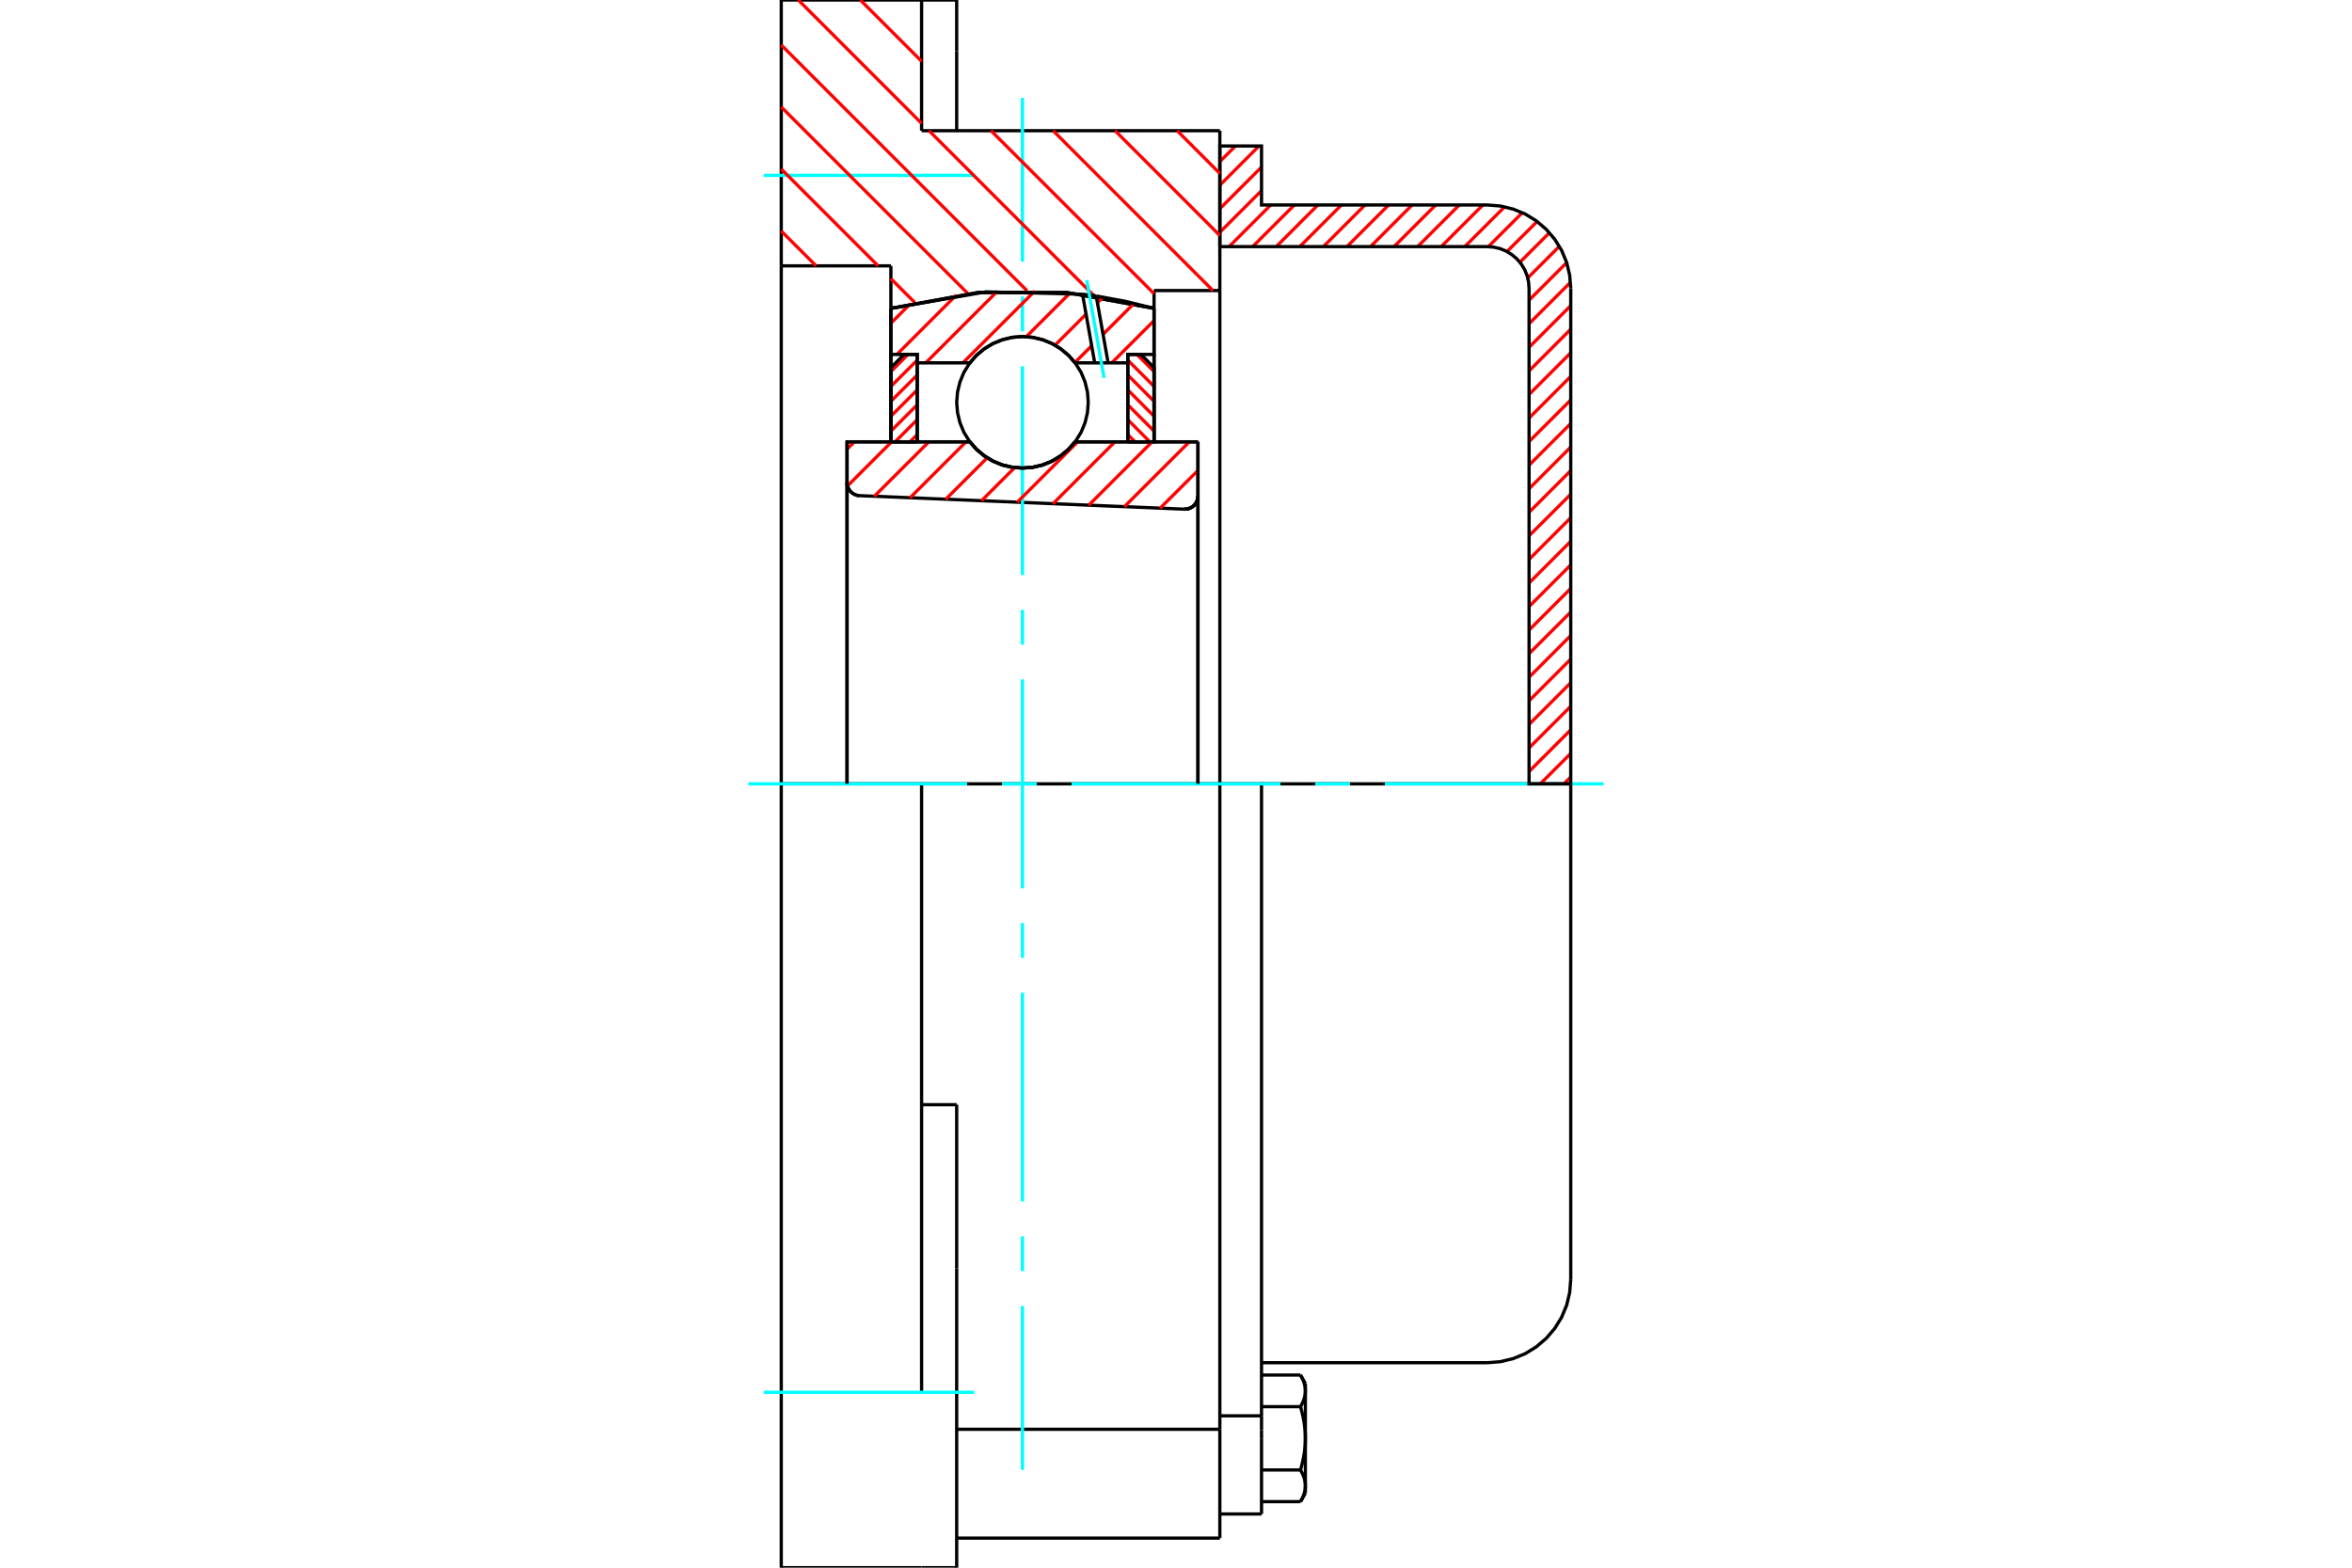 <?xml version="1.0" standalone="no"?>
<!DOCTYPE svg PUBLIC "-//W3C//DTD SVG 1.1//EN"
	"http://www.w3.org/Graphics/SVG/1.1/DTD/svg11.dtd">
<svg xmlns="http://www.w3.org/2000/svg" height="100%" width="100%" viewBox="0 0 36000 24000">
	<rect x="-1800" y="-1200" width="39600" height="26400" style="fill:#FFF"/>
	<g style="fill:none; fill-rule:evenodd" transform="matrix(1 0 0 1 0 0)">
		<g style="fill:none; stroke:#000; stroke-width:50; shape-rendering:geometricPrecision">
			<polyline points="18126,7795 18158,7794 18190,7788 18220,7776 18249,7760 18274,7740 18295,7715 18313,7688 18325,7658 18333,7627 18336,7594"/>
			<line x1="18336" y1="6764" x2="18336" y2="7594"/>
			<line x1="16456" y1="6764" x2="18336" y2="6764"/>
			<polyline points="14845,6764 14947,6880 15067,6980 15200,7060 15344,7119 15495,7154 15650,7166 15805,7154 15957,7119 16101,7060 16234,6980 16353,6880 16456,6764"/>
			<line x1="12965" y1="6764" x2="14845" y2="6764"/>
			<line x1="12965" y1="7387" x2="12965" y2="6764"/>
			<polyline points="12965,7387 12967,7418 12974,7448 12986,7476 13002,7503 13021,7527 13044,7547 13070,7564 13098,7577 13127,7585 13158,7588"/>
			<line x1="18126" y1="7795" x2="13158" y2="7588"/>
			<line x1="18336" y1="7594" x2="18336" y2="12000"/>
			<line x1="12965" y1="7387" x2="12965" y2="12000"/>
			<polyline points="18126,7795 18158,7794 18190,7788 18220,7776 18249,7760 18274,7740 18295,7715 18313,7688 18325,7658 18333,7627 18336,7594"/>
			<polyline points="18671,23547 18671,22020 18671,21881"/>
			<line x1="14643" y1="21881" x2="18671" y2="21881"/>
			<line x1="14106" y1="2001" x2="18671" y2="2001"/>
			<line x1="18671" y1="12000" x2="18671" y2="21881"/>
			<line x1="18671" y1="12000" x2="14106" y2="12000"/>
			<line x1="14643" y1="16912" x2="14106" y2="16912"/>
			<line x1="14106" y1="12000" x2="11958" y2="12000"/>
			<line x1="13636" y1="4070" x2="11958" y2="4070"/>
			<line x1="13636" y1="4721" x2="13636" y2="4070"/>
			<polyline points="17664,4721 16329,4478 14972,4478 13636,4721"/>
			<line x1="17664" y1="4448" x2="17664" y2="4721"/>
			<line x1="18671" y1="4448" x2="17664" y2="4448"/>
			<line x1="18671" y1="2001" x2="18671" y2="4448"/>
			<line x1="14106" y1="0" x2="14106" y2="2001"/>
			<line x1="11958" y1="0" x2="14106" y2="0"/>
			<line x1="11958" y1="4070" x2="11958" y2="0"/>
			<line x1="17664" y1="4721" x2="17664" y2="6764"/>
			<line x1="13636" y1="6764" x2="13636" y2="4721"/>
			<line x1="18671" y1="4448" x2="18671" y2="12000"/>
			<line x1="11958" y1="12000" x2="11958" y2="4070"/>
			<polyline points="11958,24000 11958,21315 11958,12000"/>
			<line x1="14643" y1="19416" x2="14643" y2="16912"/>
			<line x1="14106" y1="21315" x2="14106" y2="12000"/>
			<line x1="14643" y1="24000" x2="14643" y2="19416"/>
			<line x1="14643" y1="787" x2="14643" y2="0"/>
			<line x1="14643" y1="2001" x2="14643" y2="787"/>
			<line x1="11958" y1="24000" x2="14106" y2="24000"/>
			<line x1="14643" y1="23547" x2="18671" y2="23547"/>
			<line x1="14643" y1="0" x2="14106" y2="0"/>
			<line x1="14106" y1="24000" x2="14643" y2="24000"/>
			<line x1="18671" y1="21675" x2="19309" y2="21675"/>
			<line x1="19309" y1="21897" x2="19309" y2="21675"/>
			<line x1="19309" y1="22020" x2="19309" y2="21897"/>
			<line x1="19309" y1="23178" x2="19309" y2="22020"/>
			<polyline points="19309,21675 19309,12000 18671,12000"/>
			<polyline points="19905,21535 19910,21527 19914,21520 19918,21512 19922,21505 19926,21497 19930,21490 19933,21483 19936,21476 19940,21469 19943,21461 19946,21454 19949,21447 19951,21440 19954,21434 19956,21427 19959,21420 19961,21413 19963,21406 19965,21399 19967,21393 19969,21386 19970,21379 19972,21373 19973,21366 19974,21359 19976,21353 19977,21346 19977,21339 19978,21333 19979,21326 19979,21319 19980,21313 19980,21306 19980,21300 19980,21293"/>
			<polyline points="19980,22020 19980,22006 19980,21993 19980,21980 19979,21966 19979,21953 19978,21940 19977,21927 19977,21913 19976,21900 19974,21887 19973,21874 19972,21860 19970,21847 19969,21833 19967,21820 19965,21807 19963,21793 19961,21779 19959,21766 19956,21752 19954,21738 19951,21724 19949,21710 19946,21696 19943,21682 19940,21668 19936,21654 19933,21639 19930,21625 19926,21610 19922,21596 19918,21581 19914,21566 19910,21550 19905,21535"/>
			<line x1="19980" y1="21293" x2="19980" y2="22020"/>
			<polyline points="19980,22746 19980,22740 19980,22733 19980,22726 19979,22720 19979,22713 19978,22706 19977,22700 19977,22693 19976,22687 19974,22680 19973,22673 19972,22667 19970,22660 19969,22653 19967,22647 19965,22640 19963,22633 19961,22626 19959,22619 19956,22613 19954,22606 19951,22599 19949,22592 19946,22585 19943,22578 19940,22571 19936,22563 19933,22556 19930,22549 19926,22542 19922,22534 19918,22527 19914,22519 19910,22512 19905,22504"/>
			<line x1="19980" y1="22020" x2="19980" y2="22746"/>
			<polyline points="19905,22504 19910,22489 19914,22474 19918,22459 19922,22444 19926,22429 19930,22414 19933,22400 19936,22385 19940,22371 19943,22357 19946,22343 19949,22329 19951,22315 19954,22301 19956,22287 19959,22273 19961,22260 19963,22246 19965,22233 19967,22219 19969,22206 19970,22192 19972,22179 19973,22166 19974,22152 19976,22139 19977,22126 19977,22113 19978,22099 19979,22086 19979,22073 19980,22059 19980,22046 19980,22033 19980,22020"/>
			<line x1="19980" y1="22746" x2="19980" y2="22859"/>
			<polyline points="19905,22989 19910,22981 19914,22973 19918,22966 19922,22958 19926,22951 19930,22944 19933,22936 19936,22929 19940,22922 19943,22915 19946,22908 19949,22901 19951,22894 19954,22887 19956,22880 19959,22873 19961,22866 19963,22860 19965,22853 19967,22846 19969,22839 19970,22833 19972,22826 19973,22819 19974,22813 19976,22806 19977,22799 19977,22793 19978,22786 19979,22780 19979,22773 19980,22766 19980,22760 19980,22753 19980,22746"/>
			<polyline points="19980,21293 19980,21286 19980,21280 19980,21273 19979,21266 19979,21260 19978,21253 19977,21246 19977,21240 19976,21233 19974,21226 19973,21220 19972,21213 19970,21206 19969,21200 19967,21193 19965,21186 19963,21180 19961,21173 19959,21166 19956,21159 19954,21152 19951,21145 19949,21138 19946,21131 19943,21124 19940,21117 19936,21110 19933,21103 19930,21096 19926,21088 19922,21081 19918,21073 19914,21066 19910,21058 19905,21051"/>
			<line x1="19980" y1="21180" x2="19980" y2="21293"/>
			<line x1="19309" y1="22989" x2="19905" y2="22989"/>
			<line x1="19309" y1="22504" x2="19905" y2="22504"/>
			<line x1="19309" y1="21535" x2="19905" y2="21535"/>
			<line x1="19309" y1="21051" x2="19905" y2="21051"/>
			<polyline points="24042,12000 22766,12000 19309,12000"/>
			<line x1="24042" y1="19586" x2="24042" y2="12000"/>
			<line x1="18671" y1="23178" x2="19309" y2="23178"/>
			<line x1="19905" y1="22989" x2="19980" y2="22859"/>
			<line x1="19980" y1="21180" x2="19905" y2="21051"/>
			<polyline points="22766,20862 22966,20846 23161,20799 23346,20723 23516,20618 23668,20488 23798,20336 23903,20165 23980,19980 24026,19786 24042,19586"/>
			<line x1="19309" y1="20862" x2="22766" y2="20862"/>
		</g>
		<g style="fill:none; stroke:#0FF; stroke-width:50; shape-rendering:geometricPrecision">
			<line x1="15650" y1="22502" x2="15650" y2="19993"/>
			<line x1="15650" y1="19460" x2="15650" y2="18927"/>
			<line x1="15650" y1="18394" x2="15650" y2="15197"/>
			<line x1="15650" y1="14664" x2="15650" y2="14131"/>
			<line x1="15650" y1="13599" x2="15650" y2="10401"/>
			<line x1="15650" y1="9869" x2="15650" y2="9336"/>
			<line x1="15650" y1="8803" x2="15650" y2="5606"/>
			<line x1="15650" y1="5073" x2="15650" y2="4540"/>
			<line x1="15650" y1="4007" x2="15650" y2="1498"/>
			<line x1="11455" y1="12000" x2="14803" y2="12000"/>
			<line x1="15336" y1="12000" x2="15869" y2="12000"/>
			<line x1="16401" y1="12000" x2="19599" y2="12000"/>
			<line x1="20131" y1="12000" x2="20664" y2="12000"/>
			<line x1="21197" y1="12000" x2="24545" y2="12000"/>
			<line x1="11690" y1="2685" x2="14912" y2="2685"/>
			<line x1="11690" y1="21315" x2="14912" y2="21315"/>
		</g>
		<g style="fill:none; stroke:#F00; stroke-width:50; shape-rendering:geometricPrecision">
			<line x1="24042" y1="11895" x2="23937" y2="12000"/>
			<line x1="24042" y1="11534" x2="23576" y2="12000"/>
			<line x1="24042" y1="11173" x2="23404" y2="11811"/>
			<line x1="24042" y1="10813" x2="23404" y2="11450"/>
			<line x1="24042" y1="10452" x2="23404" y2="11090"/>
			<line x1="24042" y1="10091" x2="23404" y2="10729"/>
			<line x1="24042" y1="9730" x2="23404" y2="10368"/>
			<line x1="24042" y1="9370" x2="23404" y2="10007"/>
			<line x1="24042" y1="9009" x2="23404" y2="9646"/>
			<line x1="24042" y1="8648" x2="23404" y2="9286"/>
			<line x1="24042" y1="8287" x2="23404" y2="8925"/>
			<line x1="24042" y1="7926" x2="23404" y2="8564"/>
			<line x1="24042" y1="7566" x2="23404" y2="8203"/>
			<line x1="24042" y1="7205" x2="23404" y2="7843"/>
			<line x1="24042" y1="6844" x2="23404" y2="7482"/>
			<line x1="24042" y1="6483" x2="23404" y2="7121"/>
			<line x1="24042" y1="6123" x2="23404" y2="6760"/>
			<line x1="24042" y1="5762" x2="23404" y2="6400"/>
			<line x1="24042" y1="5401" x2="23404" y2="6039"/>
			<line x1="24042" y1="5040" x2="23404" y2="5678"/>
			<line x1="24042" y1="4679" x2="23404" y2="5317"/>
			<line x1="24038" y1="4322" x2="23404" y2="4956"/>
			<line x1="23980" y1="4020" x2="23404" y2="4596"/>
			<line x1="23868" y1="3771" x2="23384" y2="4255"/>
			<line x1="23716" y1="3563" x2="23264" y2="4015"/>
			<line x1="23527" y1="3391" x2="23066" y2="3851"/>
			<line x1="23301" y1="3256" x2="22780" y2="3777"/>
			<line x1="23030" y1="3166" x2="22420" y2="3776"/>
			<line x1="22697" y1="3138" x2="22059" y2="3776"/>
			<line x1="22336" y1="3138" x2="21698" y2="3776"/>
			<line x1="21975" y1="3138" x2="21337" y2="3776"/>
			<line x1="21614" y1="3138" x2="20977" y2="3776"/>
			<line x1="21254" y1="3138" x2="20616" y2="3776"/>
			<line x1="20893" y1="3138" x2="20255" y2="3776"/>
			<line x1="20532" y1="3138" x2="19894" y2="3776"/>
			<line x1="20171" y1="3138" x2="19534" y2="3776"/>
			<line x1="19811" y1="3138" x2="19173" y2="3776"/>
			<line x1="19450" y1="3138" x2="18812" y2="3776"/>
			<line x1="19309" y1="2918" x2="18671" y2="3556"/>
			<line x1="19309" y1="2558" x2="18671" y2="3195"/>
			<line x1="19271" y1="2235" x2="18671" y2="2835"/>
			<line x1="18910" y1="2235" x2="18671" y2="2474"/>
		</g>
		<g style="fill:none; stroke:#000; stroke-width:50; shape-rendering:geometricPrecision">
			<polyline points="18671,3776 18671,2235 19309,2235 19309,3138 22766,3138"/>
			<polyline points="24042,4414 24026,4214 23980,4020 23903,3835 23798,3664 23668,3512 23516,3382 23346,3277 23161,3201 22966,3154 22766,3138"/>
			<polyline points="24042,4414 24042,12000 23404,12000 23404,4414 23396,4314 23373,4217 23335,4124 23282,4039 23217,3963 23141,3898 23056,3846 22964,3807 22866,3784 22766,3776 18671,3776"/>
		</g>
		<g style="fill:none; stroke:#F00; stroke-width:50; shape-rendering:geometricPrecision">
			<line x1="18018" y1="2001" x2="18671" y2="2655"/>
			<line x1="17068" y1="2001" x2="18671" y2="3605"/>
			<line x1="16119" y1="2001" x2="18565" y2="4448"/>
			<line x1="13168" y1="0" x2="14106" y2="938"/>
			<line x1="15169" y1="2001" x2="17664" y2="4496"/>
			<line x1="12219" y1="0" x2="14106" y2="1888"/>
			<line x1="14220" y1="2001" x2="16746" y2="4528"/>
			<line x1="11958" y1="689" x2="15719" y2="4450"/>
			<line x1="11958" y1="1638" x2="14815" y2="4495"/>
			<line x1="11958" y1="2588" x2="13440" y2="4070"/>
			<line x1="13636" y1="4266" x2="14002" y2="4632"/>
			<line x1="11958" y1="3537" x2="12491" y2="4070"/>
		</g>
		<g style="fill:none; stroke:#000; stroke-width:50; shape-rendering:geometricPrecision">
			<polyline points="17664,4721 16329,4478 14972,4478 13636,4721"/>
		</g>
		<g style="fill:none; stroke:#F00; stroke-width:50; shape-rendering:geometricPrecision">
			<line x1="13898" y1="5426" x2="13636" y2="5688"/>
			<line x1="14039" y1="5513" x2="13636" y2="5916"/>
			<line x1="14039" y1="5741" x2="13636" y2="6144"/>
			<line x1="14039" y1="5969" x2="13636" y2="6372"/>
			<line x1="14039" y1="6197" x2="13636" y2="6600"/>
			<line x1="14039" y1="6425" x2="13700" y2="6764"/>
			<line x1="14039" y1="6653" x2="13928" y2="6764"/>
		</g>
		<g style="fill:none; stroke:#000; stroke-width:50; shape-rendering:geometricPrecision">
			<polyline points="14039,6764 14039,5426 13838,5426 13636,5628 13636,6764 14039,6764"/>
		</g>
		<g style="fill:none; stroke:#F00; stroke-width:50; shape-rendering:geometricPrecision">
			<line x1="17402" y1="5426" x2="17664" y2="5688"/>
			<line x1="17262" y1="5513" x2="17664" y2="5916"/>
			<line x1="17262" y1="5741" x2="17664" y2="6144"/>
			<line x1="17262" y1="5969" x2="17664" y2="6372"/>
			<line x1="17262" y1="6197" x2="17664" y2="6600"/>
			<line x1="17262" y1="6425" x2="17600" y2="6764"/>
			<line x1="17262" y1="6653" x2="17372" y2="6764"/>
		</g>
		<g style="fill:none; stroke:#000; stroke-width:50; shape-rendering:geometricPrecision">
			<polyline points="17262,6764 17262,5426 17463,5426 17664,5628 17664,6764 17262,6764"/>
			<polyline points="16657,6159 16645,6002 16608,5848 16548,5702 16465,5568 16362,5447 16242,5345 16108,5262 15962,5202 15808,5165 15650,5152 15493,5165 15339,5202 15193,5262 15058,5345 14938,5447 14836,5568 14753,5702 14693,5848 14656,6002 14643,6159 14656,6317 14693,6471 14753,6617 14836,6751 14938,6871 15058,6974 15193,7057 15339,7117 15493,7154 15650,7166 15808,7154 15962,7117 16108,7057 16242,6974 16362,6871 16465,6751 16548,6617 16608,6471 16645,6317 16657,6159"/>
		</g>
		<g style="fill:none; stroke:#F00; stroke-width:50; shape-rendering:geometricPrecision">
			<line x1="17664" y1="4908" x2="17017" y2="5555"/>
			<line x1="17356" y1="4646" x2="16883" y2="5119"/>
			<line x1="16710" y1="5293" x2="16452" y2="5550"/>
			<line x1="16882" y1="4551" x2="16797" y2="4635"/>
			<line x1="16624" y1="4809" x2="16148" y2="5285"/>
			<line x1="16377" y1="4486" x2="15709" y2="5154"/>
			<line x1="15840" y1="4454" x2="14738" y2="5555"/>
			<line x1="15264" y1="4460" x2="14169" y2="5555"/>
			<line x1="14637" y1="4517" x2="13728" y2="5426"/>
			<line x1="13936" y1="4648" x2="13636" y2="4948"/>
		</g>
		<g style="fill:none; stroke:#000; stroke-width:50; shape-rendering:geometricPrecision">
			<polyline points="13636,6764 13636,5426 13636,4721"/>
			<polyline points="16569,4504 15092,4468 13636,4721"/>
			<polyline points="16779,4532 16674,4517 16569,4504"/>
			<polyline points="17664,4721 17225,4613 16779,4532"/>
			<polyline points="17664,4721 17664,5426 17262,5426 17262,5555 17262,6764"/>
			<polyline points="17262,5555 16961,5555 16756,5555 16456,5555 16353,5438 16234,5339 16101,5259 15957,5200 15805,5164 15650,5152 15495,5164 15344,5200 15200,5259 15067,5339 14947,5438 14845,5555 14039,5555 14039,6764"/>
			<polyline points="14039,5555 14039,5426 13636,5426"/>
			<line x1="17664" y1="5426" x2="17664" y2="6764"/>
		</g>
		<g style="fill:none; stroke:#0FF; stroke-width:50; shape-rendering:geometricPrecision">
			<line x1="16899" y1="5784" x2="16634" y2="4289"/>
		</g>
		<g style="fill:none; stroke:#000; stroke-width:50; shape-rendering:geometricPrecision">
			<line x1="16756" y1="5555" x2="16569" y2="4504"/>
			<line x1="16961" y1="5555" x2="16779" y2="4532"/>
		</g>
		<g style="fill:none; stroke:#F00; stroke-width:50; shape-rendering:geometricPrecision">
			<line x1="18336" y1="7202" x2="17757" y2="7780"/>
			<line x1="18204" y1="6764" x2="17210" y2="7757"/>
			<line x1="17634" y1="6764" x2="16664" y2="7735"/>
			<line x1="17065" y1="6764" x2="16117" y2="7712"/>
			<line x1="16495" y1="6764" x2="15570" y2="7689"/>
			<line x1="15530" y1="7159" x2="15023" y2="7666"/>
			<line x1="15110" y1="7009" x2="14476" y2="7643"/>
			<line x1="14786" y1="6764" x2="13929" y2="7621"/>
			<line x1="14217" y1="6764" x2="13382" y2="7598"/>
			<line x1="13647" y1="6764" x2="12972" y2="7439"/>
			<line x1="13077" y1="6764" x2="12965" y2="6876"/>
		</g>
		<g style="fill:none; stroke:#000; stroke-width:50; shape-rendering:geometricPrecision">
			<polyline points="12965,7387 12967,7418 12974,7448 12986,7476 13002,7503 13021,7527 13044,7547 13070,7564 13098,7577 13127,7585 13158,7588"/>
			<polyline points="18126,7795 18158,7794 18190,7788 18220,7776 18249,7760 18274,7740 18295,7715 18313,7688 18325,7658 18333,7627 18336,7594"/>
			<polyline points="18336,6764 17933,6764 16456,6764"/>
			<polyline points="14845,6764 14947,6880 15067,6980 15200,7060 15344,7119 15495,7154 15650,7166 15805,7154 15957,7119 16101,7060 16234,6980 16353,6880 16456,6764"/>
			<polyline points="14845,6764 13368,6764 12965,6764 12965,12000"/>
			<line x1="18336" y1="12000" x2="18336" y2="6764"/>
		</g>
	</g>
</svg>
